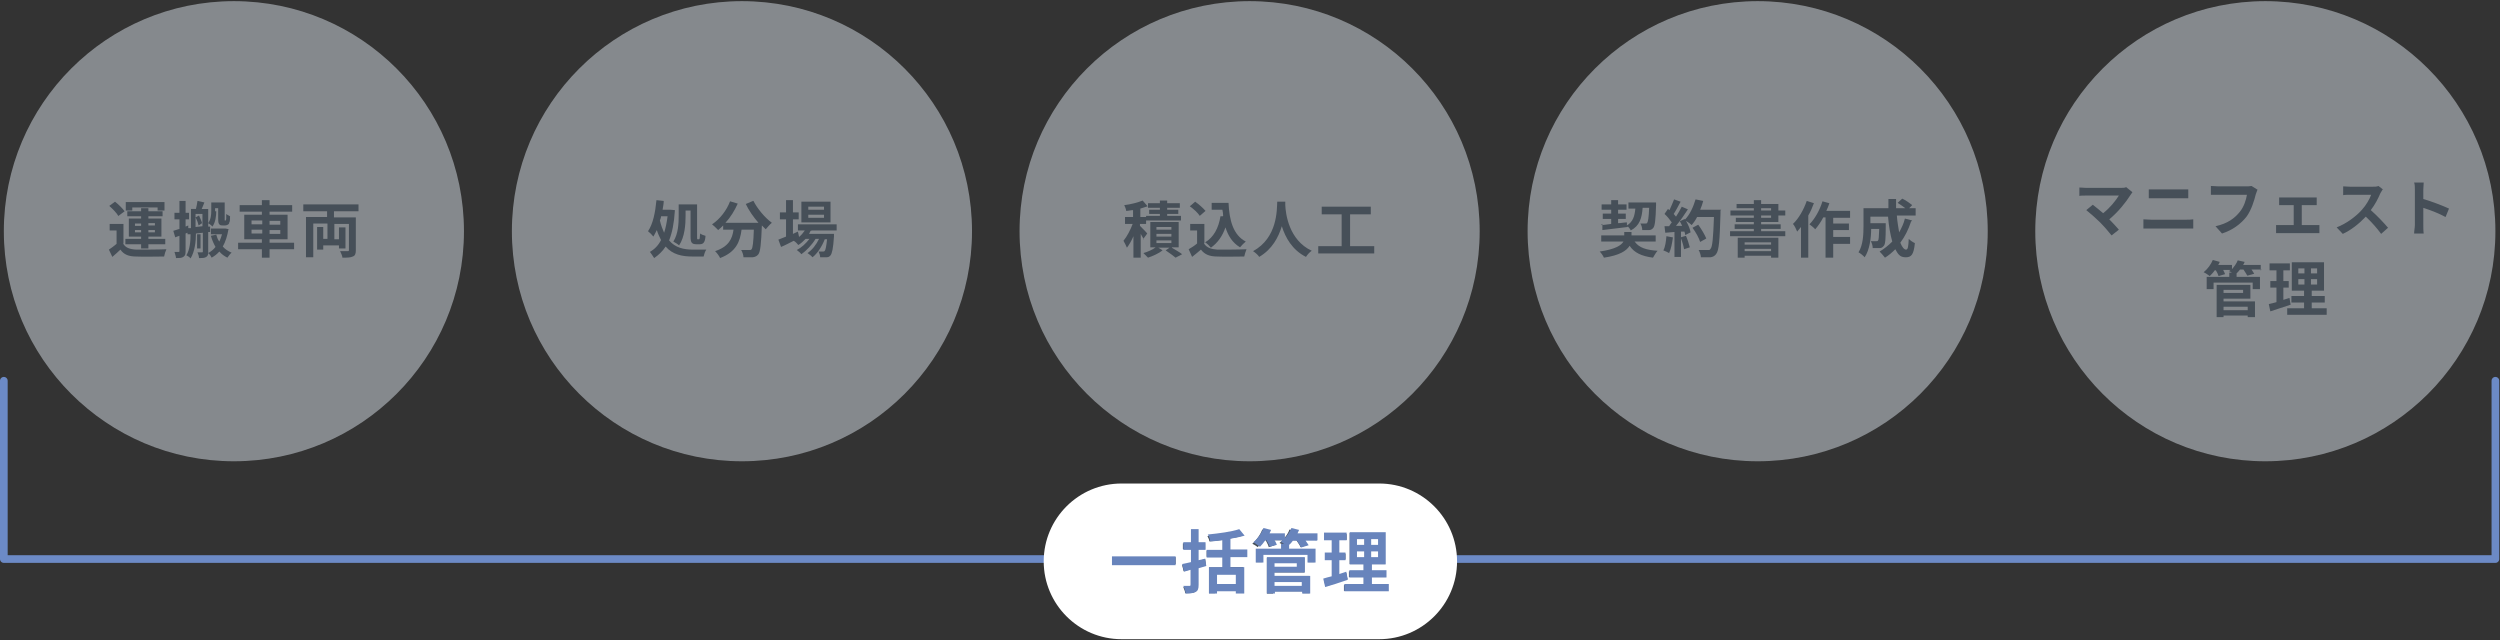 <?xml version="1.0" encoding="UTF-8"?>
<svg id="_レイヤー_1" data-name="レイヤー_1" xmlns="http://www.w3.org/2000/svg" width="652" height="167" version="1.1" viewBox="0 0 652 167">
  <rect x="0" y="0" width="652" height="167" fill="#333333" stroke="none"/>
  <!-- Generator: Adobe Illustrator 29.2.1, SVG Export Plug-In . SVG Version: 2.1.0 Build 116)  -->
  <defs>
    <style>
      .st0 {
        fill: #fff;
      }

      .st1 {
        fill: #d9e0e8;
        opacity: .5;
      }

      .st2 {
        fill: #464f58;
      }

      .st3 {
        fill: #6884bc;
      }

      .st4 {
        fill: none;
        stroke: #6c8ac6;
        stroke-linecap: round;
        stroke-linejoin: round;
        stroke-width: 2px;
      }
    </style>
  </defs>
  <g>
    <g>
      <circle class="st1" cx="61" cy="60.3" r="60"/>
      <g>
        <path class="st2" d="M32.1,63.5c.6,1.1,1.7,1.5,3.4,1.6,1.9,0,5.7,0,7.9-.1-.2.4-.5,1.3-.6,1.9-2,0-5.4.1-7.3,0-1.9,0-3.2-.5-4.1-1.8-.6.6-1.3,1.2-2.1,1.9l-.9-1.9c.6-.4,1.3-.9,2-1.5v-3.5h-1.8v-1.7h3.6v5.1ZM30.9,56.4c-.4-.8-1.5-1.9-2.4-2.7l1.5-1.1c.9.7,2,1.8,2.5,2.5l-1.6,1.2ZM36.8,63.7h-4.1v-1.4h4.1v-.6h-3.2v-4.7h3.2v-.6h-3.6v-1.3h3.6v-.8h1.9v.8h3.7v1.3h-3.7v.6h3.4v4.7h-3.4v.6h4.4v1.4h-4.4v1.1h-1.9v-1.1ZM34.5,54.9h-1.7v-2.2h10.1v2.2h-1.8v-.8h-6.6v.8ZM35.2,58.9h1.6v-.6h-1.6v.6ZM36.8,60.6v-.6h-1.6v.6h1.6ZM38.7,58.2v.6h1.7v-.6h-1.7ZM40.4,60h-1.7v.6h1.7v-.6Z"/>
        <path class="st2" d="M59.6,59.7c-.3,1.8-.8,3.4-1.5,4.6.6.7,1.4,1.2,2.3,1.6-.4.3-.8.9-1.1,1.3-.8-.4-1.5-.9-2.1-1.6-.6.7-1.3,1.2-2,1.6-.2-.4-.5-.9-.9-1.2,0,.5-.2.8-.5,1-.4.3-1,.3-1.9.3,0-.4-.2-1.1-.4-1.5.5,0,1,0,1.2,0,.2,0,.2,0,.2-.2v-4.9l-1.8.2c0,2.1-.3,4.7-1.4,6.5-.2-.3-.8-.7-1.1-.8.9-1.5,1.1-3.6,1.1-5.5h-.8c0,0,0-.4,0-.4l-.5.2v4.6c0,.8-.1,1.2-.6,1.5-.4.3-1,.3-1.9.3,0-.4-.3-1.2-.4-1.6.5,0,.9,0,1.1,0s.2,0,.2-.3v-3.9c-.4.1-.8.3-1.1.4l-.5-1.7c.4-.1,1-.3,1.6-.5v-2.5h-1.3v-1.7h1.3v-3.1h1.6v3.1h.9v1.7h-.9v1.9l.7-.3v.7c.1,0,.7,0,.7,0v-5h1.3c.2-.7.3-1.5.4-2.1l1.8.4c-.2.6-.5,1.2-.7,1.7h1.7v4.6h.5s0,1.4,0,1.4h-.5v5.2c0,.1,0,.2,0,.3.7-.4,1.4-.9,1.9-1.6-.5-.9-.9-1.8-1.2-2.9l1.4-.3c.2.7.4,1.3.8,1.8.3-.6.5-1.2.7-1.9h-2.9v-1.5h3.8s1,.2,1,.2ZM52.8,59v-3.2h-1.8v3.4l1.8-.2ZM51.9,56.2c.3.7.7,1.5.8,2l-.9.6c-.1-.5-.4-1.4-.8-2.1l.9-.5ZM52.3,64.8h-.9v-3.7h.9v3.7ZM56.4,55.1c0,1.2-.2,2.9-1,4-.2-.3-.8-.7-1.1-.9.7-1,.8-2.2.8-3.2v-2.2h3.5v4.2c0,.3,0,.5,0,.5,0,0,0,0,.1,0h.1c0,0,.1,0,.1,0,0,0,0-.1.1-.4,0-.2,0-.7,0-1.3.2.2.7.4,1,.6,0,.6,0,1.4-.2,1.6,0,.3-.2.5-.4.6-.2.1-.4.2-.7.2h-.6c-.3,0-.7,0-.9-.3-.2-.2-.3-.5-.3-1.5v-2.7h-.8v.8Z"/>
        <path class="st2" d="M76.7,65h-6.4v2.2h-2v-2.2h-6.2v-1.7h6.2v-.9h-4.6v-6.4h4.6v-.8h-5.8v-1.7h5.8v-1.3h2v1.3h5.9v1.7h-5.9v.8h4.7v6.4h-4.7v.9h6.4v1.7ZM65.6,58.5h2.8v-1h-2.8v1ZM68.4,60.9v-1h-2.8v1h2.8ZM70.3,57.6v1h2.8v-1h-2.8ZM73.1,60h-2.8v1h2.8v-1Z"/>
        <path class="st2" d="M87.1,55.2v1.5h5.7v8.6c0,.9-.2,1.4-.8,1.6-.6.3-1.5.3-2.7.3,0-.5-.4-1.2-.6-1.7.8,0,1.7,0,1.9,0,.3,0,.4,0,.4-.3v-6.8h-3.8v4h1.2v-3.1h1.7v5.5h-1.7v-.8h-4.1v1.1h-1.6v-5.9h1.6v3.1h1.1v-4h-3.7v8.8h-1.9v-10.5h5.5v-1.5h-6.2v-1.8h14.4v1.8h-6.4Z"/>
      </g>
    </g>
    <g>
      <circle class="st1" cx="193.5" cy="60.3" r="60"/>
      <g>
        <path class="st2" d="M176,55c-.2,3.2-.7,5.7-1.5,7.7,1.6,1.9,3.8,2.4,6.2,2.4.7,0,2.7,0,3.5,0-.3.4-.6,1.3-.7,1.8h-2.9c-2.7,0-5.2-.5-7-2.6-.8,1.2-1.8,2.2-3,3-.3-.5-.8-1.2-1.1-1.6,1.2-.7,2.2-1.7,2.9-3.1-.4-.8-.8-1.6-1.1-2.6-.3.6-.6,1.2-.9,1.7-.3-.4-1-1.1-1.4-1.4,1.3-1.9,1.9-4.9,2.2-8.1l1.9.2c0,.8-.2,1.6-.3,2.3h2.1s1.1.1,1.1.1ZM172.4,56.4c0,.4-.2.8-.3,1.1.3,1.3.7,2.3,1.1,3.2.4-1.2.7-2.7.9-4.3h-1.7ZM178.8,56.3c0,2.2-.2,5.5-1.7,7.7-.3-.3-1.1-.8-1.5-1,1.3-2,1.4-4.8,1.4-6.7v-3h4.8v8.5c0,.6,0,.6.2.6h.3c.2,0,.2-.3.3-1.5.4.3,1,.5,1.4.6-.1,1.6-.5,2.2-1.5,2.2h-.9c-1.2,0-1.5-.5-1.5-1.9v-6.9h-1.3v1.4Z"/>
        <path class="st2" d="M196.5,52.4c1,2,3,4.4,4.8,5.7-.5.4-1.2,1.2-1.6,1.7-.3-.3-.7-.7-1-1h0c-.2,4.9-.4,6.8-.9,7.5-.4.5-.8.7-1.5.8-.5,0-1.5,0-2.4,0,0-.6-.3-1.4-.6-1.9.9,0,1.7,0,2.1,0s.5,0,.6-.2c.3-.3.5-1.8.6-5.1h-3.2c-.4,3.1-1.4,5.8-5.6,7.4-.2-.5-.8-1.3-1.3-1.8,3.6-1.2,4.5-3.3,4.8-5.6h-2.7v-1.1c-.4.4-.8.8-1.3,1.2-.4-.4-1.2-1.2-1.6-1.5,2-1.3,3.8-3.6,4.7-6l2,.6c-.8,1.8-1.9,3.6-3.2,5h8.6c-1.3-1.5-2.5-3.2-3.3-4.9l1.9-.8Z"/>
        <path class="st2" d="M211.4,60.2c-.1.3-.3.5-.4.8h6.5s0,.4,0,.7c-.2,3.1-.5,4.4-.9,4.9-.3.4-.7.5-1.1.5-.4,0-1,0-1.6,0,0-.4-.2-1.1-.4-1.5.5,0,.9,0,1.1,0s.4,0,.5-.2c.2-.2.4-1.1.6-3h-.6c-.7,1.8-1.9,3.7-3.2,4.7-.3-.4-.9-.8-1.3-1.1,1.2-.8,2.3-2.2,3-3.7h-.9c-.9,1.5-2.4,3.1-3.7,4-.3-.4-.8-.8-1.2-1.1,1.2-.6,2.4-1.7,3.3-2.9h-1c-.6.6-1.2,1.2-1.9,1.6-.2-.3-.8-.9-1.2-1.1-1.2.6-2.3,1.2-3.3,1.6l-.7-1.9c.5-.2,1.2-.5,2-.8v-4.5h-1.6v-1.8h1.6v-3.2h1.8v3.2h1.5v1.8h-1.5v3.8l1.3-.6.3,1.4c.6-.5,1.1-1.1,1.5-1.7h-1.8v-1.6h10.1v1.6h-6.4ZM216.6,58h-7.6v-5.4h7.6v5.4ZM214.9,53.9h-4.1v.8h4.1v-.8ZM214.9,56h-4.1v.8h4.1v-.8Z"/>
      </g>
    </g>
    <g>
      <circle class="st1" cx="325.9" cy="60.3" r="60"/>
      <g>
        <path class="st2" d="M298.3,62.4c-.2-.4-.5-.9-.8-1.4v6.2h-1.9v-5.6c-.5,1.2-1.1,2.2-1.7,3-.2-.5-.6-1.3-.9-1.8.9-1.1,1.8-2.8,2.4-4.4h-2v-1.8h2.1v-1.8c-.6,0-1.2.2-1.8.2,0-.4-.3-1.1-.5-1.5,1.7-.2,3.6-.7,4.8-1.2l1.3,1.5c-.6.2-1.2.4-1.9.6v2.2h1.5v-.3h3.6v-.5h-2.8v-1.1h2.8v-.5h-3.1v-1.2h3.1v-.7h1.9v.7h3.3v1.2h-3.3v.5h2.9v1.1h-2.9v.5h3.6v1.2h-9.1v.9h-1.6v.5c.5.5,1.7,1.7,1.9,2l-1.1,1.5ZM305.6,64.6c1,.6,2.1,1.2,2.7,1.7l-1.7.9c-.6-.5-1.7-1.3-2.6-1.9l1-.7h-2.9l1.1.7c-1,.8-2.6,1.5-3.8,1.9-.3-.3-.8-.8-1.2-1.2,1.1-.3,2.4-.9,3.2-1.5h-1.4v-6.6h7.4v6.6h-1.7ZM301.6,59.9h3.9v-.7h-3.9v.7ZM301.6,61.7h3.9v-.7h-3.9v.7ZM301.6,63.4h3.9v-.7h-3.9v.7Z"/>
        <path class="st2" d="M314,63.5c.7,1.1,1.9,1.5,3.5,1.6,1.9,0,5.5,0,7.6-.1-.2.4-.5,1.4-.6,1.9-1.9,0-5.1.1-7,0-2,0-3.3-.5-4.3-1.8-.7.6-1.4,1.2-2.3,1.9l-.9-2c.7-.4,1.5-.9,2.2-1.5v-3.4h-1.8v-1.7h3.7v5ZM312.9,56.3c-.5-.8-1.6-1.8-2.6-2.5l1.4-1.2c1,.7,2.1,1.7,2.7,2.4l-1.5,1.3ZM319,56.3c0-.5-.1-1.1-.2-1.6h-2.8v-1.8h4.4c.2,4.5,1.2,8.4,4.5,10.1-.4.3-1.1,1-1.5,1.5-2-1.2-3.1-3-3.8-5.2-.8,2.3-2,4-3.8,5.3-.3-.4-1-1.1-1.5-1.4,2.2-1.3,3.5-3.7,4-6.8h.6Z"/>
        <path class="st2" d="M335.2,52.6c0,.3,0,.6,0,.9.1,2.2.9,9.1,6.9,11.9-.6.4-1.2,1.1-1.5,1.6-3.6-1.8-5.4-5.1-6.3-8-.9,2.9-2.5,6-5.9,8-.3-.5-1-1.1-1.6-1.5,6.4-3.5,6.2-10.8,6.3-12.9h2.2Z"/>
        <path class="st2" d="M358.4,64.2v1.9h-14.6v-1.9h6.1v-8.3h-5.2v-2h12.8v2h-5.4v8.3h6.3Z"/>
      </g>
    </g>
    <g>
      <circle class="st1" cx="458.4" cy="60.3" r="60"/>
      <g>
        <path class="st2" d="M426.4,63.1c1.1,1.5,2.9,2.1,5.9,2.3-.4.4-.9,1.3-1.2,1.8-3-.4-4.9-1.3-6.1-3.1-.8,1.3-2.6,2.5-6.7,3.1-.2-.5-.7-1.2-1.1-1.6,4.1-.6,5.6-1.6,6.2-2.6h-5.8v-1.6h6v-.9h1.9v.9h6.3v1.6h-5.5ZM417.5,58.7c.8,0,1.7-.2,2.7-.3v-1.3h-2.2v-1.4h2.2v-1h-2.5v-1.4h2.5v-1.1h1.8v1.1h2.2v1.4h-2.2v1h2v1.4h-2v1.1c.8,0,1.5-.2,2.3-.2v.8c1.6-1,2-2.4,2.2-4.4h-1.8v-1.6h7.2s0,.5,0,.7c-.1,3.8-.3,5.4-.7,5.9-.3.4-.7.6-1.1.6-.4,0-1.1,0-1.8,0,0-.5-.2-1.3-.5-1.7.6,0,1.1,0,1.3,0s.4,0,.5-.2c.2-.3.4-1.3.5-3.9h-1.7c-.2,2.7-.8,4.7-3.1,5.9-.1-.3-.5-.8-.8-1.1v.2c-2.4.3-4.8.6-6.6.8v-1.6Z"/>
        <path class="st2" d="M436.3,61.9c-.2,1.5-.5,3.1-1,4.1-.3-.2-1-.5-1.5-.7.5-.9.7-2.4.8-3.7l1.6.3ZM448.7,54.9s0,.6,0,.9c-.2,7-.4,9.5-1.1,10.4-.4.6-.9.8-1.5.9-.6,0-1.6,0-2.5,0,0-.5-.3-1.4-.6-1.9,1,0,1.9,0,2.4,0s.5,0,.7-.3c.5-.5.7-2.8.9-8.3h-4.4c-.4.8-.9,1.5-1.4,2.1-.3-.3-1-.8-1.5-1.1.6,1,1.1,2.2,1.2,3l-1.4.7c0-.3-.1-.5-.2-.9h-.9v6.6h-1.7v-6.5l-2.4.2-.2-1.7h1.2c.2-.4.5-.7.7-1-.5-.7-1.2-1.6-1.9-2.2l.9-1.3c.1.1.3.2.4.3.4-.9.9-2,1.2-2.8l1.7.6c-.6,1.1-1.2,2.3-1.8,3.2.2.2.4.5.6.7.6-.9,1.1-1.8,1.5-2.6l1.6.7c-.9,1.4-2,3-3.1,4.3h1.6c-.2-.4-.4-.8-.6-1.2l1.3-.6v.2c1.3-1.3,2.2-3.3,2.8-5.3l2,.4c-.2.8-.5,1.6-.8,2.3h5.5ZM439.7,61.5c.4.9.8,2.2,1,3l-1.5.5c-.1-.8-.5-2.1-.9-3.1l1.4-.4ZM443.4,63.1c-.3-1-1.1-2.5-2-3.7l1.5-.8c.8,1.1,1.7,2.6,2.1,3.6l-1.6.9Z"/>
        <path class="st2" d="M459.3,57.9v.6h5.1v1.2h-5.1v.6h6.3v1.3h-14.4v-1.3h6.2v-.6h-5v-1.2h5v-.6h-4.7v-1.1h4.7v-.6h-6.1v-1.3h6.1v-.6h-4.5v-1.1h4.5v-1h1.9v1h4.5v1.7h1.8v1.3h-1.8v1.7h-4.5ZM453.2,62h10.6v5.2h-1.9v-.5h-6.9v.5h-1.8v-5.2ZM455,63.2v.6h6.9v-.6h-6.9ZM461.9,65.5v-.6h-6.9v.6h6.9ZM459.3,54.9h2.6v-.6h-2.6v.6ZM459.3,56.8h2.6v-.6h-2.6v.6Z"/>
        <path class="st2" d="M473.1,52.9c-.4,1.1-.9,2.3-1.5,3.3v11h-1.9v-8c-.3.4-.7.8-1,1.2-.2-.5-.7-1.6-1.1-2,1.5-1.4,2.8-3.7,3.6-6l1.9.6ZM478.1,56.6v1.7h4.1v1.7h-4.1v1.8h4.4v1.8h-4.4v3.6h-2v-10.5h-.6c-.6,1.2-1.4,2.3-2.1,3.1-.3-.4-1.1-1-1.5-1.3,1.4-1.4,2.7-3.7,3.4-6l1.8.5c-.2.7-.5,1.3-.8,2h6.2v1.8h-4.5Z"/>
        <path class="st2" d="M498.4,57.8c-.7,2.1-1.6,3.9-2.8,5.5.5,1.2,1,1.8,1.5,1.8s.6-.8.7-2.8c.4.4,1.1.9,1.6,1.1-.3,3-.9,3.7-2.4,3.7s-2-.8-2.7-2.1c-.8.8-1.7,1.6-2.7,2.2-.3-.4-1-1.2-1.4-1.6,1.2-.7,2.3-1.6,3.3-2.6-.5-1.8-.9-4-1.1-6.5h-4.6v1.7h4s0,.5,0,.7c0,3.4-.1,4.8-.5,5.2-.3.4-.6.6-1.1.6-.4,0-1.1,0-1.8,0,0-.6-.2-1.3-.5-1.8.6,0,1.1,0,1.4,0s.4,0,.5-.2c.2-.2.2-1,.3-3h-2.1c0,2.3-.4,5.5-1.7,7.4-.3-.4-1.2-1.1-1.6-1.3,1.2-1.9,1.3-4.7,1.3-6.8v-4.7h6.5c0-.8,0-1.6,0-2.4h2c0,.8,0,1.6,0,2.4h2.4c-.6-.5-1.4-1-2-1.4l1.2-1.1c.9.4,2,1.2,2.6,1.7l-.8.8h1.7v1.9h-4.9c.1,1.6.4,3.1.6,4.4.6-1.1,1.2-2.3,1.5-3.6l1.9.5Z"/>
      </g>
    </g>
    <g>
      <circle class="st1" cx="590.8" cy="60.3" r="60"/>
      <g>
        <path class="st2" d="M556.1,50.2c-.2.3-.4.5-.5.7-1.2,1.9-3.2,4.4-5.5,6.3.9.9,1.9,2,2.5,2.7l-1.9,1.5c-.7-.9-2-2.4-3.1-3.5-.9-.9-2.6-2.4-3.5-3.1l1.7-1.4c.6.5,1.7,1.3,2.7,2.2,1.8-1.4,3.3-3.3,4.1-4.6h-8.5c-.6,0-1.5,0-1.8.1v-2.2c.4,0,1.3.1,1.8.1h8.9c.6,0,1.2,0,1.5-.2l1.6,1.3Z"/>
        <path class="st2" d="M559,57.2c.6,0,1.4.1,2,.1h9.2c.5,0,1.2,0,1.8-.1v2.4c-.6,0-1.3,0-1.8,0h-9.2c-.6,0-1.4,0-2,0v-2.4ZM560.4,49.4c.6,0,1.3,0,1.9,0h6.6c.6,0,1.3,0,1.8,0v2.3c-.5,0-1.2,0-1.8,0h-6.6c-.6,0-1.3,0-1.9,0v-2.3Z"/>
        <path class="st2" d="M588.7,49.6c-.1.3-.3.8-.4,1.1-.4,1.6-1.1,4-2.4,5.8-1.5,1.9-3.6,3.5-6.4,4.4l-1.7-1.9c3.2-.7,5-2.1,6.3-3.7,1.1-1.3,1.7-3.2,1.9-4.5h-7.5c-.7,0-1.5,0-1.9,0v-2.3c.5,0,1.4.1,1.9.1h7.4c.3,0,.8,0,1.3-.1l1.6,1Z"/>
        <path class="st2" d="M603.7,58.7c.4,0,.9,0,1.2,0v2.1c-.3,0-.9,0-1.2,0h-8.8c-.4,0-.9,0-1.3,0v-2.1c.4,0,.9,0,1.3,0h3.3v-5.2h-2.5c-.3,0-.9,0-1.3,0v-2c.4,0,.9,0,1.3,0h7.3c.4,0,.9,0,1.2,0v2c-.4,0-.9,0-1.2,0h-2.7v5.2h3.5Z"/>
        <path class="st2" d="M621.4,49.4c-.1.2-.4.7-.6,1-.5,1.2-1.4,3-2.5,4.4,1.6,1.4,3.5,3.4,4.5,4.6l-1.8,1.6c-1-1.4-2.5-3.1-4-4.5-1.7,1.8-3.8,3.5-6,4.5l-1.6-1.7c2.6-1,5.1-2.9,6.6-4.6,1.1-1.2,2-2.8,2.4-3.9h-5.4c-.7,0-1.6,0-1.9.1v-2.3c.4,0,1.4.1,1.9.1h5.6c.7,0,1.3,0,1.7-.2l1.3,1Z"/>
        <path class="st2" d="M637.8,56.6c-1.6-.9-4-1.8-5.8-2.4v4.5c0,.5,0,1.6.1,2.2h-2.5c0-.6.2-1.6.2-2.2v-9.2c0-.6,0-1.4-.2-1.9h2.5c0,.6-.1,1.3-.1,1.9v2.4c2.1.6,5.2,1.8,6.7,2.5l-.9,2.2Z"/>
        <path class="st2" d="M589.8,70.3h-2.6c.3.4.5.8.7,1.1l-1.8.5c-.2-.4-.6-1-1-1.6h-.9c-.3.4-.6.7-.9,1v.9h6.1v3.2h-1.9v-1.7h-10.2v1.7h-1.8v-3.2h5.9v-1.1h.7c-.3-.2-.6-.3-.8-.4.1,0,.3-.2.4-.3h-1.9c.2.4.4.8.5,1.1l-1.7.5c-.1-.4-.4-1-.7-1.5h-.3c-.4.6-.9,1.1-1.3,1.5-.4-.3-1.1-.8-1.6-1,1-.8,1.9-2,2.4-3.2l1.8.5c-.1.3-.2.5-.4.8h3.6v1.1c.6-.7,1.2-1.5,1.5-2.3l1.8.4c-.1.3-.2.5-.4.8h4.6v1.5ZM579.9,78.6h8.2v4.1h-1.9v-.4h-6.3v.4h-1.8v-8.4h8.8v3.6h-7v.7ZM579.9,75.6v.8h5.1v-.8h-5.1ZM579.9,80v.9h6.3v-.9h-6.3Z"/>
        <path class="st2" d="M597.3,79.5c-1.8.6-3.7,1.2-5.2,1.7l-.4-1.9c.6-.1,1.2-.3,2-.5v-3.8h-1.6v-1.7h1.6v-2.8h-1.8v-1.8h5.3v1.8h-1.7v2.8h1.4v1.7h-1.4v3.2c.5-.2,1.1-.3,1.6-.5l.3,1.8ZM606.8,80.4v1.7h-10.3v-1.7h4.4v-1.5h-3.3v-1.7h3.3v-1.4h-3.2v-7.4h8.4v7.4h-3.2v1.4h3.4v1.7h-3.4v1.5h3.9ZM599.4,71.3h1.6v-1.3h-1.6v1.3ZM599.4,74.2h1.6v-1.4h-1.6v1.4ZM604.3,70h-1.6v1.3h1.6v-1.3ZM604.3,72.8h-1.6v1.4h1.6v-1.4Z"/>
      </g>
    </g>
  </g>
  <polyline class="st4" points="1 99.3 1 145.8 650.8 145.8 650.8 99.3"/>
  <g>
    <path class="st0" d="M272.2,146.4c0,11.2,9.1,20.3,20.3,20.3h67.2c11.2,0,20.3-9.1,20.3-20.3s-9.1-20.3-20.3-20.3h-67.2c-11.2,0-20.3,9.1-20.3,20.3,0,0,0-11.2,0,0Z"/>
    <g>
      <path class="st2" d="M306.6,145.3v1.8h-16.4v-1.8h16.4Z"/>
      <path class="st2" d="M314.5,147.4l-2.2.6v4.8c0,.9-.2,1.3-.7,1.6-.5.3-1.3.3-2.5.3,0-.4-.3-1.1-.5-1.6.7,0,1.5,0,1.7,0,.3,0,.3,0,.3-.4v-4.3l-1.9.6-.4-1.6c.7-.2,1.5-.4,2.4-.6v-3.6h-2.2v-1.5h2.2v-3.5h1.6v3.5h2v1.5h-2v3.2l2-.6.2,1.5ZM320.5,145.1v2.8h3.7v6.7h-1.7v-.6h-5.6v.7h-1.6v-6.7h3.6v-2.8h-4.2v-1.6h4.2v-2.8c-1.2.2-2.4.3-3.5.4,0-.4-.3-1-.5-1.4,2.9-.3,6.2-.8,8.2-1.5l1.1,1.4c-1.1.3-2.4.6-3.8.8v3.1h4.5v1.6h-4.5ZM322.5,149.5h-5.6v3h5.6v-3Z"/>
      <path class="st2" d="M343.4,140.8h-3.5c.3.5.7,1,.9,1.4l-1.6.5c-.2-.5-.7-1.2-1.1-1.8h-1.3c-.3.4-.6.7-.9,1h0v1.3h6.9v3.4h-1.6v-2.1h-12v2.1h-1.6v-3.4h6.7v-1.3h0c-.2-.1-.4-.2-.6-.3.3-.2.6-.5.8-.7h-2.7c.3.5.5,1,.6,1.3l-1.5.5c-.1-.5-.5-1.2-.8-1.8h-.6c-.5.7-1,1.3-1.5,1.8-.3-.3-1-.7-1.4-.9,1.1-.9,2.1-2.3,2.6-3.7l1.6.4c-.1.3-.3.7-.5,1h4.4v1.1c.7-.7,1.3-1.6,1.6-2.5l1.6.4c-.1.3-.3.7-.5,1h5.7v1.4ZM332,150.2h9.5v4.5h-1.7v-.5h-7.8v.6h-1.6v-9.3h9.8v3.8h-8.3v1ZM332,146.6v1.3h6.6v-1.3h-6.6ZM332,151.5v1.4h7.8v-1.4h-7.8Z"/>
      <path class="st2" d="M351.4,151c-2,.7-4.1,1.4-5.7,1.9l-.4-1.7c.6-.2,1.4-.4,2.3-.7v-4.6h-1.9v-1.5h1.9v-3.6h-2.1v-1.5h5.7v1.5h-2v3.6h1.7v1.5h-1.7v4.1c.6-.2,1.3-.4,1.9-.6l.3,1.6ZM362,152.6v1.5h-11.5v-1.5h5.2v-2.1h-3.9v-1.5h3.9v-1.9h-3.7v-8.1h9.2v8.1h-3.8v1.9h4v1.5h-4v2.1h4.6ZM353.5,142.3h2.4v-1.9h-2.4v1.9ZM353.5,145.7h2.4v-2h-2.4v2ZM359.6,140.4h-2.3v1.9h2.3v-1.9ZM359.6,143.7h-2.3v2h2.3v-2Z"/>
    </g>
    <g>
      <path class="st3" d="M306.6,145.1v2.3h-16.6v-2.3h16.6Z"/>
      <path class="st3" d="M314.6,147.6c-.6.2-1.3.4-2,.6v4.3c0,1.1-.2,1.6-.8,1.9s-1.4.4-2.6.4c0-.6-.3-1.4-.6-2,.7,0,1.4,0,1.6,0,.2,0,.3,0,.3-.4v-3.8l-1.7.5-.5-2c.6-.1,1.4-.3,2.3-.5v-3.2h-2v-2h2v-3.4h2v3.4h1.8v2h-1.8v2.7c.6-.1,1.2-.3,1.7-.4l.3,1.9ZM320.9,145.4v2.5h3.6v6.9h-2.2v-.6h-4.9v.6h-2.1v-6.9h3.5v-2.5h-4.1v-2h4.1v-2.5c-1.1.1-2.2.3-3.2.3,0-.5-.3-1.3-.6-1.8,2.9-.3,6.1-.7,8.2-1.4l1.4,1.7c-1.1.3-2.4.6-3.7.8v2.8h4.4v2h-4.4ZM322.3,149.9h-4.9v2.4h4.9v-2.4Z"/>
      <path class="st3" d="M343.5,141h-3c.3.4.6.9.8,1.2l-2,.6c-.2-.5-.6-1.2-1.1-1.8h-1c-.3.4-.6.8-1,1.1v1h6.9v3.6h-2.1v-2h-11.5v2h-2v-3.6h6.6v-1.3h.8c-.3-.2-.7-.3-.9-.5.1-.1.3-.2.5-.4h-2.1c.3.4.5.9.6,1.2l-1.9.5c-.1-.5-.5-1.1-.8-1.7h-.3c-.5.7-1,1.3-1.4,1.7-.4-.3-1.3-.9-1.7-1.2,1.1-.9,2.1-2.3,2.6-3.7l2,.5c-.1.3-.3.6-.4.9h4v1.2c.7-.7,1.3-1.7,1.7-2.6l2,.5c-.1.3-.3.6-.4.9h5.2v1.7ZM332.4,150.2h9.3v4.6h-2.1v-.5h-7.1v.5h-2.1v-9.5h9.9v4h-7.9v.8ZM332.4,146.9v.9h5.8v-.9h-5.8ZM332.4,151.8v1h7.1v-1h-7.1Z"/>
      <path class="st3" d="M351.5,151.2c-2,.7-4.1,1.4-5.9,1.9l-.5-2.2c.6-.2,1.4-.4,2.2-.6v-4.2h-1.8v-2h1.8v-3.2h-2v-2h5.9v2h-1.9v3.2h1.6v2h-1.6v3.6c.6-.2,1.2-.4,1.8-.6l.4,2ZM362.2,152.3v1.9h-11.6v-1.9h5v-1.7h-3.7v-1.9h3.7v-1.5h-3.6v-8.4h9.4v8.4h-3.6v1.5h3.8v1.9h-3.8v1.7h4.4ZM353.9,142.1h1.9v-1.5h-1.9v1.5ZM353.9,145.3h1.9v-1.5h-1.9v1.5ZM359.4,140.6h-1.8v1.5h1.8v-1.5ZM359.4,143.8h-1.8v1.5h1.8v-1.5Z"/>
    </g>
  </g>
</svg>